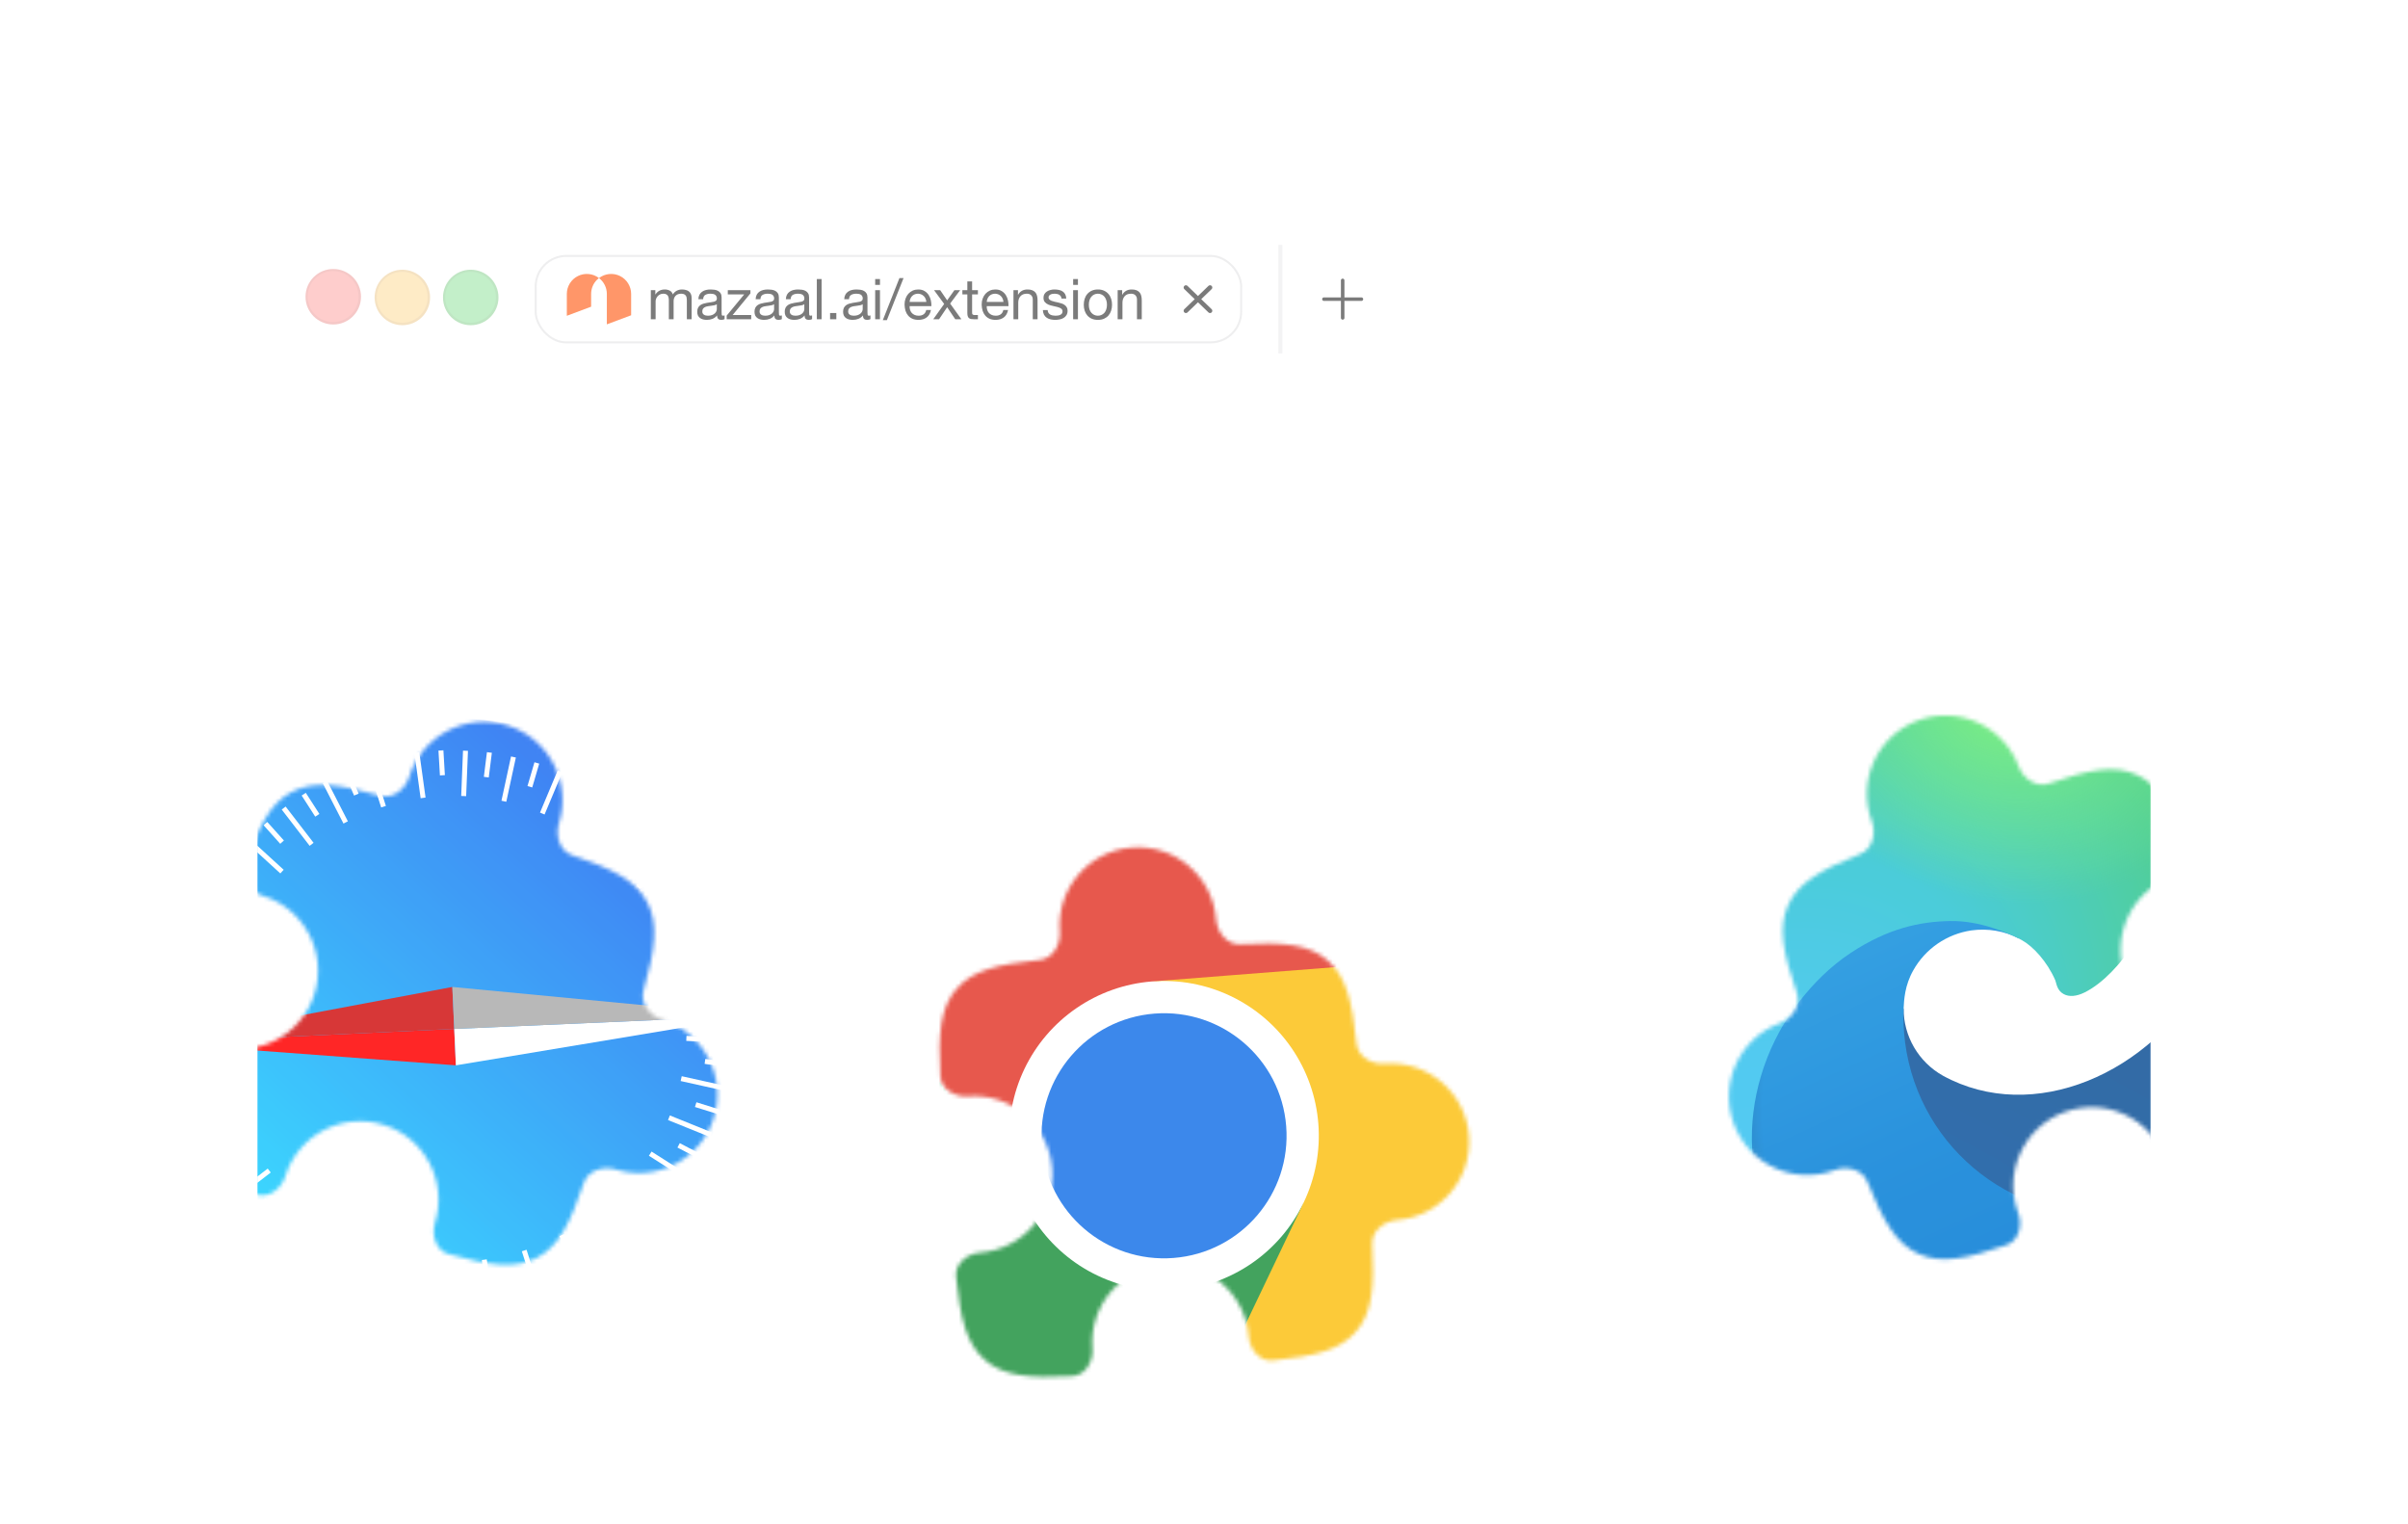 <svg width="599" height="379" viewBox="0 0 599 379" fill="none" xmlns="http://www.w3.org/2000/svg">
<g filter="url(#filter0_d_345_621)">
<rect x="84" y="41" width="430" height="273.885" rx="18.259" fill="white"/>
</g>
<g filter="url(#filter1_d_345_621)">
<rect x="73" y="46.994" width="452" height="287.898" rx="19.193" fill="white"/>
</g>
<g filter="url(#filter2_d_345_621)">
<g clip-path="url(#clip0_345_621)">
<rect x="64" y="52.904" width="471" height="300" rx="20" fill="white"/>
<g opacity="0.3">
<circle cx="82.9" cy="73.805" r="6.902" fill="#DF4744"/>
<circle cx="82.86" cy="73.761" r="6.323" fill="#FC5753"/>
<circle cx="100.087" cy="73.983" r="6.902" fill="#DE9F34"/>
<circle cx="100.046" cy="73.939" r="6.323" fill="#FDBC40"/>
<circle cx="117.099" cy="73.983" r="6.902" fill="#27AA35"/>
<circle cx="117.057" cy="73.939" r="6.323" fill="#36C84B"/>
</g>
<g opacity="0.7">
<rect x="133" y="63.404" width="176" height="22" rx="7.86" fill="white"/>
<rect x="133.25" y="63.654" width="175.5" height="21.5" rx="7.61" stroke="#AEAEB2" stroke-opacity="0.3" stroke-width="0.5"/>
<path d="M148.998 69.159C148.824 69.289 148.658 69.43 148.502 69.581C148.039 70.043 147.672 70.591 147.422 71.195C147.172 71.798 147.044 72.446 147.045 73.099V76.279L141 78.545V73.11C141 72.181 141.259 71.272 141.748 70.483C142.238 69.695 142.939 69.059 143.771 68.648C144.603 68.237 145.533 68.067 146.457 68.158C147.381 68.248 148.261 68.595 148.998 69.159Z" fill="#FF6A29"/>
<path d="M157 73.11V78.412L150.955 80.675V73.11C150.956 72.345 150.78 71.591 150.441 70.906C150.102 70.221 149.61 69.623 149.002 69.159C149.739 68.595 150.619 68.248 151.542 68.158C152.466 68.067 153.397 68.237 154.229 68.648C155.061 69.059 155.761 69.695 156.251 70.483C156.741 71.272 157 72.181 157 73.11Z" fill="#FF6A29"/>
<path d="M161.896 72.166H163.016V73.231H163.044C163.585 72.409 164.365 71.999 165.382 71.999C165.83 71.999 166.236 72.092 166.6 72.278C166.964 72.465 167.221 72.782 167.37 73.231C167.613 72.838 167.93 72.535 168.322 72.32C168.723 72.106 169.162 71.999 169.638 71.999C170.002 71.999 170.329 72.04 170.618 72.124C170.917 72.199 171.169 72.32 171.374 72.489C171.589 72.656 171.752 72.876 171.864 73.147C171.985 73.408 172.046 73.725 172.046 74.099V79.404H170.856V74.659C170.856 74.434 170.837 74.225 170.8 74.028C170.763 73.832 170.693 73.665 170.59 73.525C170.487 73.375 170.343 73.258 170.156 73.174C169.979 73.091 169.745 73.049 169.456 73.049C168.868 73.049 168.406 73.216 168.07 73.552C167.734 73.888 167.566 74.337 167.566 74.897V79.404H166.376V74.659C166.376 74.425 166.353 74.21 166.306 74.014C166.269 73.819 166.199 73.65 166.096 73.51C165.993 73.361 165.853 73.249 165.676 73.174C165.508 73.091 165.289 73.049 165.018 73.049C164.673 73.049 164.374 73.118 164.122 73.258C163.879 73.398 163.679 73.567 163.52 73.763C163.371 73.959 163.259 74.164 163.184 74.379C163.119 74.584 163.086 74.757 163.086 74.897V79.404H161.896V72.166ZM180.244 79.376C180.038 79.498 179.754 79.558 179.39 79.558C179.082 79.558 178.834 79.475 178.648 79.306C178.47 79.129 178.382 78.844 178.382 78.453C178.055 78.844 177.672 79.129 177.234 79.306C176.804 79.475 176.338 79.558 175.834 79.558C175.507 79.558 175.194 79.521 174.896 79.447C174.606 79.372 174.354 79.255 174.14 79.097C173.925 78.938 173.752 78.733 173.622 78.481C173.5 78.219 173.44 77.906 173.44 77.543C173.44 77.132 173.51 76.796 173.65 76.534C173.79 76.273 173.972 76.063 174.196 75.904C174.429 75.737 174.69 75.611 174.98 75.526C175.278 75.442 175.582 75.373 175.89 75.317C176.216 75.251 176.524 75.204 176.814 75.177C177.112 75.139 177.374 75.093 177.598 75.037C177.822 74.971 177.999 74.882 178.13 74.77C178.26 74.649 178.326 74.477 178.326 74.252C178.326 73.991 178.274 73.781 178.172 73.623C178.078 73.464 177.952 73.343 177.794 73.258C177.644 73.174 177.472 73.118 177.276 73.091C177.089 73.062 176.902 73.049 176.716 73.049C176.212 73.049 175.792 73.147 175.456 73.343C175.12 73.529 174.938 73.888 174.91 74.421H173.72C173.738 73.972 173.832 73.594 174 73.287C174.168 72.978 174.392 72.731 174.672 72.544C174.952 72.349 175.269 72.209 175.624 72.124C175.988 72.04 176.375 71.999 176.786 71.999C177.112 71.999 177.434 72.022 177.752 72.069C178.078 72.115 178.372 72.213 178.634 72.362C178.895 72.502 179.105 72.703 179.264 72.965C179.422 73.226 179.502 73.567 179.502 73.987V77.71C179.502 77.99 179.516 78.196 179.544 78.326C179.581 78.457 179.693 78.522 179.88 78.522C179.982 78.522 180.104 78.499 180.244 78.453V79.376ZM178.312 75.666C178.162 75.778 177.966 75.862 177.724 75.918C177.481 75.965 177.224 76.007 176.954 76.044C176.692 76.073 176.426 76.11 176.156 76.156C175.885 76.194 175.642 76.259 175.428 76.353C175.213 76.446 175.036 76.581 174.896 76.758C174.765 76.927 174.7 77.16 174.7 77.459C174.7 77.654 174.737 77.823 174.812 77.963C174.896 78.093 174.998 78.201 175.12 78.284C175.25 78.368 175.4 78.429 175.568 78.466C175.736 78.504 175.913 78.522 176.1 78.522C176.492 78.522 176.828 78.471 177.108 78.368C177.388 78.257 177.616 78.121 177.794 77.963C177.971 77.794 178.102 77.617 178.186 77.43C178.27 77.234 178.312 77.052 178.312 76.885V75.666ZM180.763 78.495L185.131 73.216H181.043V72.166H186.671V72.978L182.247 78.355H186.867V79.404H180.763V78.495ZM194.49 79.376C194.284 79.498 194 79.558 193.636 79.558C193.328 79.558 193.08 79.475 192.894 79.306C192.716 79.129 192.628 78.844 192.628 78.453C192.301 78.844 191.918 79.129 191.48 79.306C191.05 79.475 190.584 79.558 190.08 79.558C189.753 79.558 189.44 79.521 189.142 79.447C188.852 79.372 188.6 79.255 188.386 79.097C188.171 78.938 187.998 78.733 187.868 78.481C187.746 78.219 187.686 77.906 187.686 77.543C187.686 77.132 187.756 76.796 187.896 76.534C188.036 76.273 188.218 76.063 188.442 75.904C188.675 75.737 188.936 75.611 189.226 75.526C189.524 75.442 189.828 75.373 190.136 75.317C190.462 75.251 190.77 75.204 191.06 75.177C191.358 75.139 191.62 75.093 191.844 75.037C192.068 74.971 192.245 74.882 192.376 74.77C192.506 74.649 192.572 74.477 192.572 74.252C192.572 73.991 192.52 73.781 192.418 73.623C192.324 73.464 192.198 73.343 192.04 73.258C191.89 73.174 191.718 73.118 191.522 73.091C191.335 73.062 191.148 73.049 190.962 73.049C190.458 73.049 190.038 73.147 189.702 73.343C189.366 73.529 189.184 73.888 189.156 74.421H187.966C187.984 73.972 188.078 73.594 188.246 73.287C188.414 72.978 188.638 72.731 188.918 72.544C189.198 72.349 189.515 72.209 189.87 72.124C190.234 72.04 190.621 71.999 191.032 71.999C191.358 71.999 191.68 72.022 191.998 72.069C192.324 72.115 192.618 72.213 192.88 72.362C193.141 72.502 193.351 72.703 193.51 72.965C193.668 73.226 193.748 73.567 193.748 73.987V77.71C193.748 77.99 193.762 78.196 193.79 78.326C193.827 78.457 193.939 78.522 194.126 78.522C194.228 78.522 194.35 78.499 194.49 78.453V79.376ZM192.558 75.666C192.408 75.778 192.212 75.862 191.97 75.918C191.727 75.965 191.47 76.007 191.2 76.044C190.938 76.073 190.672 76.11 190.402 76.156C190.131 76.194 189.888 76.259 189.674 76.353C189.459 76.446 189.282 76.581 189.142 76.758C189.011 76.927 188.946 77.16 188.946 77.459C188.946 77.654 188.983 77.823 189.058 77.963C189.142 78.093 189.244 78.201 189.366 78.284C189.496 78.368 189.646 78.429 189.814 78.466C189.982 78.504 190.159 78.522 190.346 78.522C190.738 78.522 191.074 78.471 191.354 78.368C191.634 78.257 191.862 78.121 192.04 77.963C192.217 77.794 192.348 77.617 192.432 77.43C192.516 77.234 192.558 77.052 192.558 76.885V75.666ZM202.009 79.376C201.804 79.498 201.519 79.558 201.155 79.558C200.847 79.558 200.6 79.475 200.413 79.306C200.236 79.129 200.147 78.844 200.147 78.453C199.821 78.844 199.438 79.129 198.999 79.306C198.57 79.475 198.103 79.558 197.599 79.558C197.273 79.558 196.96 79.521 196.661 79.447C196.372 79.372 196.12 79.255 195.905 79.097C195.691 78.938 195.518 78.733 195.387 78.481C195.266 78.219 195.205 77.906 195.205 77.543C195.205 77.132 195.275 76.796 195.415 76.534C195.555 76.273 195.737 76.063 195.961 75.904C196.195 75.737 196.456 75.611 196.745 75.526C197.044 75.442 197.347 75.373 197.655 75.317C197.982 75.251 198.29 75.204 198.579 75.177C198.878 75.139 199.139 75.093 199.363 75.037C199.587 74.971 199.765 74.882 199.895 74.77C200.026 74.649 200.091 74.477 200.091 74.252C200.091 73.991 200.04 73.781 199.937 73.623C199.844 73.464 199.718 73.343 199.559 73.258C199.41 73.174 199.237 73.118 199.041 73.091C198.855 73.062 198.668 73.049 198.481 73.049C197.977 73.049 197.557 73.147 197.221 73.343C196.885 73.529 196.703 73.888 196.675 74.421H195.485C195.504 73.972 195.597 73.594 195.765 73.287C195.933 72.978 196.157 72.731 196.437 72.544C196.717 72.349 197.035 72.209 197.389 72.124C197.753 72.04 198.141 71.999 198.551 71.999C198.878 71.999 199.2 72.022 199.517 72.069C199.844 72.115 200.138 72.213 200.399 72.362C200.661 72.502 200.871 72.703 201.029 72.965C201.188 73.226 201.267 73.567 201.267 73.987V77.71C201.267 77.99 201.281 78.196 201.309 78.326C201.347 78.457 201.459 78.522 201.645 78.522C201.748 78.522 201.869 78.499 202.009 78.453V79.376ZM200.077 75.666C199.928 75.778 199.732 75.862 199.489 75.918C199.247 75.965 198.99 76.007 198.719 76.044C198.458 76.073 198.192 76.11 197.921 76.156C197.651 76.194 197.408 76.259 197.193 76.353C196.979 76.446 196.801 76.581 196.661 76.758C196.531 76.927 196.465 77.16 196.465 77.459C196.465 77.654 196.503 77.823 196.577 77.963C196.661 78.093 196.764 78.201 196.885 78.284C197.016 78.368 197.165 78.429 197.333 78.466C197.501 78.504 197.679 78.522 197.865 78.522C198.257 78.522 198.593 78.471 198.873 78.368C199.153 78.257 199.382 78.121 199.559 77.963C199.737 77.794 199.867 77.617 199.951 77.43C200.035 77.234 200.077 77.052 200.077 76.885V75.666ZM203.187 69.409H204.377V79.404H203.187V69.409ZM206.486 77.85H208.04V79.404H206.486V77.85ZM216.529 79.376C216.323 79.498 216.039 79.558 215.675 79.558C215.367 79.558 215.119 79.475 214.933 79.306C214.755 79.129 214.667 78.844 214.667 78.453C214.34 78.844 213.957 79.129 213.519 79.306C213.089 79.475 212.623 79.558 212.119 79.558C211.792 79.558 211.479 79.521 211.181 79.447C210.891 79.372 210.639 79.255 210.425 79.097C210.21 78.938 210.037 78.733 209.907 78.481C209.785 78.219 209.725 77.906 209.725 77.543C209.725 77.132 209.795 76.796 209.935 76.534C210.075 76.273 210.257 76.063 210.481 75.904C210.714 75.737 210.975 75.611 211.265 75.526C211.563 75.442 211.867 75.373 212.175 75.317C212.501 75.251 212.809 75.204 213.099 75.177C213.397 75.139 213.659 75.093 213.883 75.037C214.107 74.971 214.284 74.882 214.415 74.77C214.545 74.649 214.611 74.477 214.611 74.252C214.611 73.991 214.559 73.781 214.457 73.623C214.363 73.464 214.237 73.343 214.079 73.258C213.929 73.174 213.757 73.118 213.561 73.091C213.374 73.062 213.187 73.049 213.001 73.049C212.497 73.049 212.077 73.147 211.741 73.343C211.405 73.529 211.223 73.888 211.195 74.421H210.005C210.023 73.972 210.117 73.594 210.285 73.287C210.453 72.978 210.677 72.731 210.957 72.544C211.237 72.349 211.554 72.209 211.909 72.124C212.273 72.04 212.66 71.999 213.071 71.999C213.397 71.999 213.719 72.022 214.037 72.069C214.363 72.115 214.657 72.213 214.919 72.362C215.18 72.502 215.39 72.703 215.549 72.965C215.707 73.226 215.787 73.567 215.787 73.987V77.71C215.787 77.99 215.801 78.196 215.829 78.326C215.866 78.457 215.978 78.522 216.165 78.522C216.267 78.522 216.389 78.499 216.529 78.453V79.376ZM214.597 75.666C214.447 75.778 214.251 75.862 214.009 75.918C213.766 75.965 213.509 76.007 213.239 76.044C212.977 76.073 212.711 76.11 212.441 76.156C212.17 76.194 211.927 76.259 211.713 76.353C211.498 76.446 211.321 76.581 211.181 76.758C211.05 76.927 210.985 77.16 210.985 77.459C210.985 77.654 211.022 77.823 211.097 77.963C211.181 78.093 211.283 78.201 211.405 78.284C211.535 78.368 211.685 78.429 211.853 78.466C212.021 78.504 212.198 78.522 212.385 78.522C212.777 78.522 213.113 78.471 213.393 78.368C213.673 78.257 213.901 78.121 214.079 77.963C214.256 77.794 214.387 77.617 214.471 77.43C214.555 77.234 214.597 77.052 214.597 76.885V75.666ZM218.896 70.865H217.706V69.409H218.896V70.865ZM217.706 72.166H218.896V79.404H217.706V72.166ZM223.736 69.171H224.758L220.614 79.629H219.606L223.736 69.171ZM230.428 75.093C230.409 74.812 230.344 74.546 230.232 74.294C230.129 74.043 229.985 73.828 229.798 73.65C229.621 73.464 229.406 73.319 229.154 73.216C228.911 73.105 228.641 73.049 228.342 73.049C228.034 73.049 227.754 73.105 227.502 73.216C227.259 73.319 227.049 73.464 226.872 73.65C226.695 73.837 226.555 74.056 226.452 74.308C226.349 74.551 226.289 74.812 226.27 75.093H230.428ZM231.576 77.109C231.417 77.921 231.067 78.532 230.526 78.942C229.985 79.353 229.303 79.558 228.482 79.558C227.903 79.558 227.399 79.465 226.97 79.278C226.55 79.092 226.195 78.831 225.906 78.495C225.617 78.159 225.397 77.757 225.248 77.29C225.108 76.824 225.029 76.315 225.01 75.764C225.01 75.214 225.094 74.71 225.262 74.252C225.43 73.795 225.663 73.398 225.962 73.062C226.27 72.727 226.629 72.465 227.04 72.278C227.46 72.092 227.917 71.999 228.412 71.999C229.056 71.999 229.588 72.134 230.008 72.404C230.437 72.666 230.778 73.002 231.03 73.412C231.291 73.823 231.469 74.271 231.562 74.757C231.665 75.242 231.707 75.704 231.688 76.142H226.27C226.261 76.46 226.298 76.763 226.382 77.052C226.466 77.332 226.601 77.585 226.788 77.808C226.975 78.023 227.213 78.196 227.502 78.326C227.791 78.457 228.132 78.522 228.524 78.522C229.028 78.522 229.439 78.406 229.756 78.172C230.083 77.939 230.297 77.585 230.4 77.109H231.576ZM234.867 75.597L232.347 72.166H233.873L235.609 74.701L237.415 72.166H238.843L236.351 75.499L239.151 79.404H237.625L235.609 76.409L233.593 79.404H232.151L234.867 75.597ZM241.819 72.166H243.261V73.216H241.819V77.71C241.819 77.85 241.829 77.963 241.847 78.046C241.875 78.13 241.922 78.196 241.987 78.243C242.053 78.289 242.141 78.322 242.253 78.341C242.375 78.35 242.529 78.355 242.715 78.355H243.261V79.404H242.351C242.043 79.404 241.777 79.386 241.553 79.349C241.339 79.302 241.161 79.222 241.021 79.111C240.891 78.999 240.793 78.84 240.727 78.635C240.662 78.429 240.629 78.159 240.629 77.823V73.216H239.397V72.166H240.629V69.996H241.819V72.166ZM249.61 75.093C249.591 74.812 249.526 74.546 249.414 74.294C249.311 74.043 249.166 73.828 248.98 73.65C248.802 73.464 248.588 73.319 248.336 73.216C248.093 73.105 247.822 73.049 247.524 73.049C247.216 73.049 246.936 73.105 246.684 73.216C246.441 73.319 246.231 73.464 246.054 73.65C245.876 73.837 245.736 74.056 245.634 74.308C245.531 74.551 245.47 74.812 245.452 75.093H249.61ZM250.757 77.109C250.599 77.921 250.249 78.532 249.708 78.942C249.166 79.353 248.485 79.558 247.664 79.558C247.085 79.558 246.581 79.465 246.152 79.278C245.732 79.092 245.377 78.831 245.088 78.495C244.798 78.159 244.579 77.757 244.43 77.29C244.29 76.824 244.21 76.315 244.192 75.764C244.192 75.214 244.276 74.71 244.444 74.252C244.612 73.795 244.845 73.398 245.144 73.062C245.452 72.727 245.811 72.465 246.222 72.278C246.642 72.092 247.099 71.999 247.594 71.999C248.238 71.999 248.77 72.134 249.19 72.404C249.619 72.666 249.96 73.002 250.212 73.412C250.473 73.823 250.65 74.271 250.744 74.757C250.846 75.242 250.888 75.704 250.87 76.142H245.452C245.442 76.46 245.48 76.763 245.564 77.052C245.648 77.332 245.783 77.585 245.97 77.808C246.156 78.023 246.394 78.196 246.684 78.326C246.973 78.457 247.314 78.522 247.706 78.522C248.21 78.522 248.62 78.406 248.938 78.172C249.264 77.939 249.479 77.585 249.582 77.109H250.757ZM252.103 72.166H253.223V73.314H253.251C253.746 72.437 254.53 71.999 255.603 71.999C256.079 71.999 256.476 72.064 256.793 72.195C257.11 72.325 257.367 72.507 257.563 72.74C257.759 72.974 257.894 73.254 257.969 73.581C258.053 73.898 258.095 74.252 258.095 74.644V79.404H256.905V74.504C256.905 74.056 256.774 73.702 256.513 73.441C256.252 73.179 255.892 73.049 255.435 73.049C255.071 73.049 254.754 73.105 254.483 73.216C254.222 73.329 254.002 73.487 253.825 73.692C253.648 73.898 253.512 74.141 253.419 74.421C253.335 74.691 253.293 74.99 253.293 75.317V79.404H252.103V72.166ZM260.61 77.123C260.62 77.384 260.68 77.608 260.792 77.794C260.904 77.972 261.049 78.117 261.226 78.228C261.413 78.331 261.618 78.406 261.842 78.453C262.076 78.499 262.314 78.522 262.556 78.522C262.743 78.522 262.939 78.508 263.144 78.481C263.35 78.453 263.536 78.401 263.704 78.326C263.882 78.252 264.026 78.144 264.138 78.004C264.25 77.855 264.306 77.668 264.306 77.445C264.306 77.136 264.19 76.903 263.956 76.745C263.723 76.586 263.429 76.46 263.074 76.367C262.729 76.264 262.351 76.175 261.94 76.1C261.53 76.016 261.147 75.904 260.792 75.764C260.447 75.615 260.158 75.41 259.924 75.148C259.691 74.887 259.574 74.523 259.574 74.056C259.574 73.692 259.654 73.38 259.812 73.118C259.98 72.857 260.19 72.647 260.442 72.489C260.704 72.32 260.993 72.199 261.31 72.124C261.637 72.04 261.959 71.999 262.276 71.999C262.687 71.999 263.065 72.036 263.41 72.111C263.756 72.176 264.059 72.297 264.32 72.475C264.591 72.642 264.806 72.876 264.964 73.174C265.123 73.464 265.216 73.828 265.244 74.266H264.054C264.036 74.033 263.975 73.842 263.872 73.692C263.77 73.534 263.639 73.408 263.48 73.314C263.322 73.221 263.144 73.156 262.948 73.118C262.762 73.072 262.57 73.049 262.374 73.049C262.197 73.049 262.015 73.062 261.828 73.091C261.651 73.118 261.488 73.17 261.338 73.245C261.189 73.31 261.068 73.403 260.974 73.525C260.881 73.636 260.834 73.786 260.834 73.972C260.834 74.178 260.904 74.35 261.044 74.49C261.194 74.621 261.38 74.733 261.604 74.826C261.828 74.91 262.08 74.985 262.36 75.05C262.64 75.106 262.92 75.167 263.2 75.233C263.499 75.298 263.788 75.377 264.068 75.471C264.358 75.564 264.61 75.69 264.824 75.849C265.048 75.998 265.226 76.189 265.356 76.422C265.496 76.656 265.566 76.945 265.566 77.29C265.566 77.729 265.473 78.093 265.286 78.382C265.109 78.672 264.871 78.905 264.572 79.082C264.283 79.26 263.952 79.381 263.578 79.447C263.214 79.521 262.85 79.558 262.486 79.558C262.085 79.558 261.702 79.516 261.338 79.433C260.974 79.349 260.652 79.213 260.372 79.026C260.092 78.831 259.868 78.579 259.7 78.27C259.532 77.953 259.439 77.57 259.42 77.123H260.61ZM268.142 70.865H266.952V69.409H268.142V70.865ZM266.952 72.166H268.142V79.404H266.952V72.166ZM270.854 75.793C270.854 76.231 270.91 76.623 271.022 76.969C271.143 77.305 271.307 77.589 271.512 77.823C271.717 78.046 271.955 78.219 272.226 78.341C272.506 78.462 272.8 78.522 273.108 78.522C273.416 78.522 273.705 78.462 273.976 78.341C274.256 78.219 274.499 78.046 274.704 77.823C274.909 77.589 275.068 77.305 275.18 76.969C275.301 76.623 275.362 76.231 275.362 75.793C275.362 75.354 275.301 74.966 275.18 74.63C275.068 74.285 274.909 73.996 274.704 73.763C274.499 73.529 274.256 73.352 273.976 73.231C273.705 73.109 273.416 73.049 273.108 73.049C272.8 73.049 272.506 73.109 272.226 73.231C271.955 73.352 271.717 73.529 271.512 73.763C271.307 73.996 271.143 74.285 271.022 74.63C270.91 74.966 270.854 75.354 270.854 75.793ZM269.594 75.793C269.594 75.26 269.669 74.766 269.818 74.308C269.967 73.842 270.191 73.441 270.49 73.105C270.789 72.759 271.157 72.489 271.596 72.293C272.035 72.097 272.539 71.999 273.108 71.999C273.687 71.999 274.191 72.097 274.62 72.293C275.059 72.489 275.427 72.759 275.726 73.105C276.025 73.441 276.249 73.842 276.398 74.308C276.547 74.766 276.622 75.26 276.622 75.793C276.622 76.325 276.547 76.819 276.398 77.276C276.249 77.734 276.025 78.135 275.726 78.481C275.427 78.817 275.059 79.082 274.62 79.278C274.191 79.465 273.687 79.558 273.108 79.558C272.539 79.558 272.035 79.465 271.596 79.278C271.157 79.082 270.789 78.817 270.49 78.481C270.191 78.135 269.967 77.734 269.818 77.276C269.669 76.819 269.594 76.325 269.594 75.793ZM278.025 72.166H279.145V73.314H279.173C279.668 72.437 280.452 71.999 281.525 71.999C282.001 71.999 282.398 72.064 282.715 72.195C283.032 72.325 283.289 72.507 283.485 72.74C283.681 72.974 283.816 73.254 283.891 73.581C283.975 73.898 284.017 74.252 284.017 74.644V79.404H282.827V74.504C282.827 74.056 282.696 73.702 282.435 73.441C282.174 73.179 281.814 73.049 281.357 73.049C280.993 73.049 280.676 73.105 280.405 73.216C280.144 73.329 279.924 73.487 279.747 73.692C279.57 73.898 279.434 74.141 279.341 74.421C279.257 74.691 279.215 74.99 279.215 75.317V79.404H278.025V72.166Z" fill="#434343"/>
<path d="M301 71.511L295 77.298M301 77.298L295 71.512" stroke="#434343" stroke-width="1.125" stroke-linecap="round" stroke-linejoin="round"/>
<line x1="318.5" y1="60.904" x2="318.5" y2="87.904" stroke="#AEAEB2" stroke-opacity="0.2"/>
<path d="M333.995 69.737V79.07M338.661 74.403H329.328" stroke="#434343" stroke-width="0.875" stroke-linecap="round" stroke-linejoin="round"/>
</g>
<g opacity="0.85" filter="url(#filter3_d_345_621)">
<mask id="mask0_345_621" style="mask-type:alpha" maskUnits="userSpaceOnUse" x="233" y="206" width="133" height="133">
<path d="M308.536 230.854C305.299 231.028 302.769 227.95 302.516 224.719C301.677 213.981 292.292 205.957 281.555 206.797C270.818 207.636 262.794 217.021 263.633 227.759C263.886 230.991 261.866 234.424 258.641 234.755C248.004 235.85 241.83 237.398 237.877 242.022C233.923 246.647 233.354 252.989 233.927 263.672C234.099 266.893 237.536 268.92 240.751 268.669C251.489 267.829 260.874 275.853 261.713 286.59C262.553 297.328 254.529 306.713 243.792 307.552C240.576 307.804 237.496 310.34 237.826 313.549C238.921 324.191 240.469 330.368 245.094 334.322C249.719 338.276 256.061 338.845 266.744 338.272C269.965 338.099 271.992 334.663 271.741 331.447C270.901 320.71 278.925 311.325 289.662 310.486C300.4 309.646 309.784 317.67 310.624 328.407C310.875 331.623 313.412 334.702 316.621 334.372C327.263 333.278 333.44 331.73 337.394 327.105C341.347 322.481 341.916 316.142 341.345 305.464C341.171 302.226 344.248 299.698 347.48 299.445C358.218 298.605 366.241 289.221 365.402 278.483C364.562 267.746 355.178 259.722 344.44 260.562C341.208 260.814 337.775 258.794 337.443 255.569C336.349 244.932 334.801 238.758 330.177 234.805C325.553 230.852 319.214 230.282 308.536 230.854Z" fill="white"/>
</mask>
<g mask="url(#mask0_345_621)">
<path d="M292.898 321.194C316.488 319.35 334.116 298.731 332.272 275.14C330.427 251.55 309.809 233.921 286.218 235.765C262.628 237.61 244.998 258.229 246.843 281.82C248.687 305.41 269.307 323.039 292.898 321.194Z" fill="white"/>
<path d="M232.673 261.811C229.055 256.541 224.857 251.041 220.078 245.311C214.252 257.508 211.739 271.023 212.792 284.498C213.845 297.973 218.428 310.933 226.079 322.076C233.73 333.218 244.179 342.15 256.377 347.974C268.574 353.797 282.09 356.306 295.565 355.25C301.856 344.788 306.094 337.268 308.281 332.69C312.48 323.897 317.82 311.361 324.301 295.082L324.3 295.073C321.39 301.174 316.924 306.401 311.353 310.228C305.782 314.055 299.301 316.348 292.562 316.876C285.823 317.404 279.065 316.148 272.965 313.235C266.866 310.322 261.641 305.855 257.816 300.282C245.823 281.58 237.442 268.756 232.673 261.811Z" fill="#229342"/>
<path d="M295.563 355.247C305.645 354.46 315.472 351.695 324.485 347.11C333.498 342.524 341.518 336.208 348.089 328.522C354.66 320.836 359.653 311.931 362.781 302.315C365.91 292.699 367.113 282.561 366.323 272.48C365.266 259.005 360.681 246.046 353.028 234.904C338.374 234.608 327.585 234.73 320.663 235.272C312.813 235.885 301.444 237.495 286.555 240.102L286.547 240.108C293.285 239.578 300.045 240.832 306.145 243.743C312.246 246.654 317.472 251.12 321.299 256.692C325.125 262.264 327.417 268.745 327.944 275.484C328.471 282.223 327.214 288.982 324.299 295.081L295.563 355.247Z" fill="#FBC116"/>
<path d="M291.935 308.877C308.718 307.564 321.259 292.896 319.947 276.112C318.634 259.329 303.966 246.788 287.182 248.1C270.4 249.412 257.858 264.082 259.17 280.864C260.482 297.647 275.152 310.189 291.935 308.877Z" fill="#1A73E8"/>
<path d="M286.557 240.104L353.03 234.907C345.382 223.762 334.934 214.828 322.738 209.002C310.541 203.176 297.026 200.665 283.55 201.719C270.075 202.774 257.115 207.357 245.973 215.01C234.831 222.662 225.9 233.113 220.078 245.311L257.816 300.28L257.826 300.284C253.998 294.713 251.704 288.233 251.175 281.494C250.646 274.756 251.901 267.997 254.813 261.897C257.725 255.797 262.192 250.571 267.765 246.746C273.337 242.92 279.818 240.63 286.557 240.104Z" fill="#E33B2E"/>
</g>
</g>
<g opacity="0.85" filter="url(#filter4_d_345_621)">
<mask id="mask1_345_621" style="mask-type:alpha" maskUnits="userSpaceOnUse" x="43" y="175" width="136" height="136">
<path d="M142.355 208.74C139.283 207.704 138.071 203.909 139.032 200.813C142.223 190.527 136.472 179.601 126.186 176.409C115.9 173.217 104.974 178.969 101.782 189.255C100.821 192.351 97.675 194.793 94.556 193.909C84.268 190.991 77.96 190.146 72.576 192.979C67.192 195.814 64.318 201.495 60.898 211.633C59.867 214.689 62.31 217.844 65.39 218.799C75.677 221.991 81.428 232.917 78.236 243.204C75.044 253.49 64.118 259.241 53.832 256.049C50.751 255.094 46.952 256.311 46.072 259.414C43.152 269.707 42.306 276.018 45.14 281.402C47.974 286.787 53.656 289.661 63.793 293.081C66.85 294.112 70.004 291.669 70.96 288.588C74.152 278.302 85.078 272.551 95.364 275.742C105.65 278.934 111.402 289.86 108.21 300.146C107.254 303.227 108.471 307.026 111.575 307.907C121.867 310.826 128.179 311.673 133.563 308.839C138.946 306.005 141.82 300.326 145.238 290.194C146.275 287.122 150.069 285.911 153.165 286.871C163.452 290.063 174.377 284.312 177.569 274.025C180.761 263.739 175.01 252.813 164.723 249.621C161.627 248.661 159.185 245.514 160.07 242.395C162.987 232.108 163.833 225.799 161 220.416C158.166 215.033 152.487 212.159 142.355 208.74Z" fill="white"/>
</mask>
<g mask="url(#mask1_345_621)">
<path d="M164.914 194.89C133.515 166.21 84.811 168.414 56.131 199.812C27.451 231.211 29.654 279.915 61.053 308.596C92.452 337.276 141.156 335.072 169.837 303.673C198.517 272.274 196.313 223.57 164.914 194.89Z" fill="url(#paint0_linear_345_621)"/>
<path d="M66.577 303.462L74.221 295.093L73.311 294.263L65.667 302.631L66.577 303.462ZM70.342 306.468L71.314 307.223L75.105 302.342L74.133 301.587L70.342 306.468ZM62.334 299.153L66.852 294.937L66.012 294.036L61.494 298.252L62.334 299.153ZM75.264 310.039L76.304 310.702L82.41 301.094L81.37 300.432L75.264 310.039ZM58.332 294.573L67.349 287.625L66.596 286.647L57.578 293.598L58.332 294.573ZM80.517 313.075L81.612 313.64L84.419 308.193L83.324 307.629L80.517 313.075ZM54.834 289.616L60.004 286.329L59.344 285.289L54.174 288.576L54.834 289.616ZM85.845 315.668L86.982 316.145L91.389 305.654L90.253 305.179L85.845 315.668ZM51.771 284.544L61.82 279.206L61.242 278.119L51.193 283.455L51.771 284.544ZM49.108 279.021L54.932 276.664L54.468 275.523L48.644 277.879L49.108 279.021ZM91.589 317.813L92.761 318.189L94.673 312.259L93.503 311.882L91.589 317.813ZM97.397 319.346L98.599 319.614L101.062 308.514L99.859 308.247L97.397 319.346ZM47.064 273.372L57.896 269.917L57.52 268.743L46.688 272.198L47.064 273.372ZM103.369 320.53L104.59 320.683L105.36 314.543L104.137 314.39L103.369 320.53ZM45.346 267.531L51.391 266.211L51.129 265.007L45.083 266.328L45.346 267.531ZM109.313 321.007L110.544 321.057L110.994 309.787L109.764 309.738L109.313 321.007ZM44.334 261.654L55.516 260.188L55.356 258.967L44.173 260.432L44.334 261.654ZM115.421 321.142L116.651 321.068L116.284 314.894L115.055 314.967L115.421 321.142ZM121.42 320.657L122.639 320.49L121.083 309.223L119.861 309.392L121.42 320.657ZM43.589 249.565L54.95 250.099L55.007 248.867L43.646 248.336L43.589 249.565ZM127.399 319.656L128.6 319.38L127.188 313.252L125.986 313.528L127.399 319.656ZM44.046 243.52L50.275 244.373L50.443 243.152L44.213 242.3L44.046 243.52ZM133.265 318.045L134.439 317.67L130.984 306.839L129.81 307.214L133.265 318.045ZM45.119 237.531L56.218 239.993L56.485 238.791L45.386 236.328L45.119 237.531ZM138.857 316.011L139.994 315.538L137.645 309.888L136.508 310.363L138.857 316.011ZM46.639 231.778L52.477 233.607L52.846 232.433L47.007 230.604L46.639 231.778ZM144.344 313.543L145.441 312.981L140.279 302.923L139.181 303.485L144.344 313.543ZM48.604 226.092L59.087 230.326L59.547 229.182L49.064 224.949L48.604 226.092ZM149.645 310.565L150.681 309.899L147.305 304.644L146.268 305.31L149.645 310.565ZM51.09 220.544L56.628 223.432L57.2 222.341L51.663 219.452L51.09 220.544ZM154.663 307.155L155.639 306.403L148.692 297.386L147.715 298.139L154.663 307.155ZM54.034 215.239L63.641 221.344L64.301 220.302L54.693 214.197L54.034 215.239ZM159.227 303.323L160.144 302.498L156.011 297.889L155.094 298.714L159.227 303.323ZM57.436 210.345L62.4 214.045L63.138 213.057L58.174 209.358L57.436 210.345ZM163.606 298.983L164.437 298.074L156.069 290.43L155.238 291.34L163.606 298.983ZM69.732 213.237L70.563 212.327L62.194 204.683L61.363 205.593L69.732 213.237ZM162.58 290.699L167.544 294.399L168.28 293.413L163.317 289.714L162.58 290.699ZM69.707 205.868L70.622 205.045L66.489 200.436L65.574 201.258L69.707 205.868ZM161.418 283.455L171.025 289.561L171.683 288.52L162.076 282.415L161.418 283.455ZM77.026 206.371L78.002 205.62L71.054 196.604L70.078 197.356L77.026 206.371ZM168.52 281.416L174.055 284.307L174.627 283.215L169.09 280.325L168.52 281.416ZM78.416 199.114L79.451 198.448L76.073 193.195L75.036 193.861L78.416 199.114ZM166.171 274.576L176.652 278.811L177.112 277.668L166.632 273.432L166.171 274.576ZM85.44 200.835L86.537 200.273L81.373 190.217L80.275 190.779L85.44 200.835ZM172.871 271.326L178.709 273.155L179.078 271.98L173.24 270.151L172.871 271.326ZM88.072 193.869L89.208 193.396L86.86 187.746L85.722 188.221L88.072 193.869ZM169.316 264.875L180.415 267.338L180.682 266.135L169.583 263.672L169.316 264.875ZM94.817 196.827L95.991 196.452L92.536 185.621L91.362 185.997L94.817 196.827ZM175.276 260.605L181.507 261.457L181.674 260.236L175.444 259.384L175.276 260.605ZM98.531 190.505L99.732 190.23L98.32 184.101L97.12 184.376L98.531 190.505ZM170.712 254.89L182.072 255.423L182.131 254.191L170.769 253.658L170.712 254.89ZM104.635 194.535L105.857 194.366L104.3 183.099L103.079 183.269L104.635 194.535ZM170.364 244.789L181.547 243.324L181.387 242.102L170.205 243.568L170.364 244.789ZM114.726 193.969L115.957 194.017L116.407 182.748L115.175 182.7L114.726 193.969ZM109.434 188.862L110.664 188.789L110.298 182.614L109.069 182.688L109.434 188.862ZM168.277 234.924L179.025 231.56L178.659 230.385L167.911 233.749L168.277 234.924ZM124.739 195.156L125.943 195.415L128.323 184.407L127.119 184.148L124.739 195.156ZM174.59 238.749L180.636 237.429L180.373 236.227L174.327 237.547L174.59 238.749ZM120.36 189.214L121.581 189.369L122.351 183.229L121.128 183.076L120.36 189.214ZM164.477 225.64L174.525 220.302L173.947 219.214L163.899 224.551L164.477 225.64ZM134.33 198.103L135.465 198.58L139.874 188.09L138.736 187.613L134.33 198.103ZM159.123 217.109L168.14 210.161L167.387 209.184L158.37 216.133L159.123 217.109ZM143.308 202.663L144.35 203.324L150.456 193.717L149.413 193.057L143.308 202.663ZM171.328 228.146L177.069 225.882L176.617 224.735L170.875 226.999L171.328 228.146ZM131.214 191.506L132.397 191.853L134.133 185.93L132.951 185.584L131.214 191.506ZM152.407 209.496L160.051 201.127L159.141 200.296L151.497 208.665L152.407 209.496ZM166.378 218.466L171.632 215.089L170.965 214.053L165.712 217.43L166.378 218.466ZM141.302 195.562L142.395 196.132L145.282 190.594L144.19 190.023L141.302 195.562ZM159.788 209.632L164.306 205.416L163.467 204.516L158.948 208.732L159.788 209.632ZM150.695 201.326L151.668 202.081L155.458 197.201L154.486 196.446L150.695 201.326Z" fill="white"/>
<path d="M38.414 255.379L113.401 260.968L112.992 251.917L38.414 255.379Z" fill="#FF0000"/>
<path d="M112.992 251.917L112.519 241.474L38.414 255.379L112.992 251.917Z" fill="#D01414"/>
<path d="M113.401 260.968L187.577 248.629L112.992 251.917L113.401 260.968Z" fill="white"/>
<path d="M187.577 248.629L112.519 241.474L112.992 251.917L187.577 248.629Z" fill="#ACACAC"/>
</g>
</g>
<g opacity="0.85" filter="url(#filter5_d_345_621)">
<mask id="mask2_345_621" style="mask-type:alpha" maskUnits="userSpaceOnUse" x="430" y="173" width="136" height="137">
<path d="M446.983 243.004C448.043 246.068 445.783 249.348 442.746 250.483C432.658 254.253 427.536 265.488 431.306 275.576C435.076 285.665 446.311 290.787 456.399 287.017C459.436 285.882 463.293 286.876 464.502 289.884C468.49 299.806 471.682 305.313 477.217 307.837C482.754 310.361 489.006 309.157 499.117 305.659C502.165 304.604 503.165 300.741 502.036 297.72C498.265 287.631 503.387 276.396 513.476 272.626C523.565 268.856 534.8 273.978 538.57 284.067C539.699 287.088 542.987 289.348 545.98 288.145C555.907 284.156 561.416 280.964 563.941 275.427C566.465 269.891 565.261 263.638 561.762 253.527C560.707 250.479 556.846 249.479 553.824 250.608C543.735 254.379 532.5 249.257 528.73 239.168C524.96 229.079 530.082 217.845 540.171 214.075C543.193 212.945 545.452 209.658 544.249 206.664C540.26 196.737 537.068 191.227 531.531 188.703C525.996 186.18 519.745 187.382 509.64 190.879C506.576 191.939 503.296 189.679 502.161 186.642C498.391 176.554 487.157 171.432 477.068 175.202C466.979 178.972 461.857 190.207 465.627 200.296C466.762 203.333 465.768 207.189 462.76 208.398C452.838 212.386 447.331 215.578 444.807 221.113C442.284 226.648 443.486 232.898 446.983 243.004Z" fill="white"/>
</mask>
<g mask="url(#mask2_345_621)">
<path d="M556.527 209.928C556.493 212.272 556.323 214.611 555.964 216.915C554.894 224.32 552.526 231.43 548.925 238.003C535.076 263.28 505.649 275.784 483.317 263.548C477.256 260.158 473.491 253.718 473.534 246.793C461.964 270.192 482.571 289.126 496.515 296.766C535.996 318.398 559.943 284.2 564.247 276.345C566.56 272.123 568.815 265.09 569.695 260.569L569.862 259.758C572.868 242.227 569.782 224.278 561.154 208.711C560.49 207.514 559.032 207.132 557.864 207.742C557.056 208.203 556.534 209.029 556.527 209.928Z" fill="url(#paint1_linear_345_621)"/>
<path d="M556.527 209.928C556.493 212.272 556.323 214.611 555.964 216.915C554.894 224.32 552.526 231.43 548.925 238.003C535.076 263.28 505.649 275.784 483.317 263.548C477.256 260.158 473.491 253.718 473.534 246.793C461.964 270.192 482.571 289.126 496.515 296.766C535.996 318.398 559.943 284.2 564.247 276.345C566.56 272.123 568.815 265.09 569.695 260.569L569.862 259.758C572.868 242.227 569.782 224.278 561.154 208.711C560.49 207.514 559.032 207.132 557.864 207.742C557.056 208.203 556.534 209.029 556.527 209.928Z" fill="url(#paint2_radial_345_621)"/>
<path d="M547.033 291.788C541.489 294.934 535.334 296.912 529.007 297.684C502.073 301.201 477.406 282.197 473.896 255.26C473.566 252.439 473.373 249.623 473.534 246.793C473.64 244.697 473.803 241.104 475.935 237.339C478.946 231.971 484.292 228.299 490.406 227.41C494.462 226.853 498.608 227.527 502.27 229.464C502.163 229.405 466.917 193.071 436.319 248.915C423.466 272.376 435.174 303.874 454.674 314.558C464.927 320.314 476.414 323.69 488.135 324.484C527.631 326.946 562.693 299.465 569.777 260.545C567.125 273.753 558.842 285.195 547.033 291.788Z" fill="url(#paint3_linear_345_621)"/>
<path d="M547.033 291.788C541.489 294.934 535.334 296.912 529.007 297.684C502.073 301.201 477.406 282.197 473.896 255.26C473.566 252.439 473.373 249.623 473.534 246.793C473.64 244.697 473.803 241.104 475.935 237.339C478.946 231.971 484.292 228.299 490.406 227.41C494.462 226.853 498.608 227.527 502.27 229.464C502.163 229.405 466.917 193.071 436.319 248.915C423.466 272.376 435.174 303.874 454.674 314.558C464.927 320.314 476.414 323.69 488.135 324.484C527.631 326.946 562.693 299.465 569.777 260.545C567.125 273.753 558.842 285.195 547.033 291.788Z" fill="url(#paint4_radial_345_621)"/>
<path d="M511.259 239.809C511.559 240.529 511.628 242.304 513.338 243.241C514.727 244.002 516.56 243.825 518.561 242.836C528.12 238.068 535.36 223.205 535.389 223.152C538.522 217.434 540.018 211.027 539.827 204.53C539.454 191.264 532.112 179.181 520.466 172.8C508.586 166.082 498.196 166.156 493.703 165.988C465.325 165.169 439.146 182.649 424.594 209.209C404.098 246.617 417.433 293.528 454.538 314.553C435.184 303.601 430.052 275.568 442.701 252.481C443.726 250.611 449.742 240.011 460.395 232.993C469.762 226.8 477.783 225.219 485.013 225.081C492.545 224.9 500.026 228.234 502.911 229.815C505.743 231.366 509.226 235.151 511.259 239.809Z" fill="url(#paint5_radial_345_621)"/>
<path d="M511.259 239.809C511.559 240.529 511.628 242.304 513.338 243.241C514.727 244.002 516.56 243.825 518.561 242.836C528.12 238.068 535.36 223.205 535.389 223.152C538.522 217.434 540.018 211.027 539.827 204.53C539.454 191.264 532.112 179.181 520.466 172.8C508.586 166.082 498.196 166.156 493.703 165.988C465.325 165.169 439.146 182.649 424.594 209.209C404.098 246.617 417.433 293.528 454.538 314.553C435.184 303.601 430.052 275.568 442.701 252.481C443.726 250.611 449.742 240.011 460.395 232.993C469.762 226.8 477.783 225.219 485.013 225.081C492.545 224.9 500.026 228.234 502.911 229.815C505.743 231.366 509.226 235.151 511.259 239.809Z" fill="url(#paint6_radial_345_621)"/>
</g>
</g>
</g>
</g>
<defs>
<filter id="filter0_d_345_621" x="25.571" y="-17.429" width="546.858" height="390.743" filterUnits="userSpaceOnUse" color-interpolation-filters="sRGB">
<feFlood flood-opacity="0" result="BackgroundImageFix"/>
<feColorMatrix in="SourceAlpha" type="matrix" values="0 0 0 0 0 0 0 0 0 0 0 0 0 0 0 0 0 0 127 0" result="hardAlpha"/>
<feOffset/>
<feGaussianBlur stdDeviation="29.214"/>
<feComposite in2="hardAlpha" operator="out"/>
<feColorMatrix type="matrix" values="0 0 0 0 1 0 0 0 0 0.416 0 0 0 0 0.161 0 0 0 0.08 0"/>
<feBlend mode="normal" in2="BackgroundImageFix" result="effect1_dropShadow_345_621"/>
<feBlend mode="normal" in="SourceGraphic" in2="effect1_dropShadow_345_621" result="shape"/>
</filter>
<filter id="filter1_d_345_621" x="11.582" y="-14.425" width="574.837" height="410.734" filterUnits="userSpaceOnUse" color-interpolation-filters="sRGB">
<feFlood flood-opacity="0" result="BackgroundImageFix"/>
<feColorMatrix in="SourceAlpha" type="matrix" values="0 0 0 0 0 0 0 0 0 0 0 0 0 0 0 0 0 0 127 0" result="hardAlpha"/>
<feOffset/>
<feGaussianBlur stdDeviation="30.709"/>
<feComposite in2="hardAlpha" operator="out"/>
<feColorMatrix type="matrix" values="0 0 0 0 1 0 0 0 0 0.416 0 0 0 0 0.161 0 0 0 0.08 0"/>
<feBlend mode="normal" in2="BackgroundImageFix" result="effect1_dropShadow_345_621"/>
<feBlend mode="normal" in="SourceGraphic" in2="effect1_dropShadow_345_621" result="shape"/>
</filter>
<filter id="filter2_d_345_621" x="0" y="-11.095" width="599" height="428" filterUnits="userSpaceOnUse" color-interpolation-filters="sRGB">
<feFlood flood-opacity="0" result="BackgroundImageFix"/>
<feColorMatrix in="SourceAlpha" type="matrix" values="0 0 0 0 0 0 0 0 0 0 0 0 0 0 0 0 0 0 127 0" result="hardAlpha"/>
<feOffset/>
<feGaussianBlur stdDeviation="32"/>
<feComposite in2="hardAlpha" operator="out"/>
<feColorMatrix type="matrix" values="0 0 0 0 1 0 0 0 0 0.416 0 0 0 0 0.161 0 0 0 0.08 0"/>
<feBlend mode="normal" in2="BackgroundImageFix" result="effect1_dropShadow_345_621"/>
<feBlend mode="normal" in="SourceGraphic" in2="effect1_dropShadow_345_621" result="shape"/>
</filter>
<filter id="filter3_d_345_621" x="229.738" y="206.737" width="139.725" height="139.725" filterUnits="userSpaceOnUse" color-interpolation-filters="sRGB">
<feFlood flood-opacity="0" result="BackgroundImageFix"/>
<feColorMatrix in="SourceAlpha" type="matrix" values="0 0 0 0 0 0 0 0 0 0 0 0 0 0 0 0 0 0 127 0" result="hardAlpha"/>
<feOffset dy="4"/>
<feGaussianBlur stdDeviation="2"/>
<feComposite in2="hardAlpha" operator="out"/>
<feColorMatrix type="matrix" values="0 0 0 0 0 0 0 0 0 0 0 0 0 0 0 0 0 0 0.25 0"/>
<feBlend mode="normal" in2="BackgroundImageFix" result="effect1_dropShadow_345_621"/>
<feBlend mode="normal" in="SourceGraphic" in2="effect1_dropShadow_345_621" result="shape"/>
</filter>
<filter id="filter4_d_345_621" x="39.397" y="175.528" width="143.055" height="143.053" filterUnits="userSpaceOnUse" color-interpolation-filters="sRGB">
<feFlood flood-opacity="0" result="BackgroundImageFix"/>
<feColorMatrix in="SourceAlpha" type="matrix" values="0 0 0 0 0 0 0 0 0 0 0 0 0 0 0 0 0 0 127 0" result="hardAlpha"/>
<feOffset dy="4"/>
<feGaussianBlur stdDeviation="2"/>
<feComposite in2="hardAlpha" operator="out"/>
<feColorMatrix type="matrix" values="0 0 0 0 0 0 0 0 0 0 0 0 0 0 0 0 0 0 0.25 0"/>
<feBlend mode="normal" in2="BackgroundImageFix" result="effect1_dropShadow_345_621"/>
<feBlend mode="normal" in="SourceGraphic" in2="effect1_dropShadow_345_621" result="shape"/>
</filter>
<filter id="filter5_d_345_621" x="426.066" y="173.963" width="143.219" height="143.218" filterUnits="userSpaceOnUse" color-interpolation-filters="sRGB">
<feFlood flood-opacity="0" result="BackgroundImageFix"/>
<feColorMatrix in="SourceAlpha" type="matrix" values="0 0 0 0 0 0 0 0 0 0 0 0 0 0 0 0 0 0 127 0" result="hardAlpha"/>
<feOffset dy="4"/>
<feGaussianBlur stdDeviation="2"/>
<feComposite in2="hardAlpha" operator="out"/>
<feColorMatrix type="matrix" values="0 0 0 0 0 0 0 0 0 0 0 0 0 0 0 0 0 0 0.25 0"/>
<feBlend mode="normal" in2="BackgroundImageFix" result="effect1_dropShadow_345_621"/>
<feBlend mode="normal" in="SourceGraphic" in2="effect1_dropShadow_345_621" result="shape"/>
</filter>
<linearGradient id="paint0_linear_345_621" x1="61.045" y1="308.568" x2="164.899" y2="194.87" gradientUnits="userSpaceOnUse">
<stop stop-color="#19D7FF"/>
<stop offset="1" stop-color="#1E64F0"/>
</linearGradient>
<linearGradient id="paint1_linear_345_621" x1="455.496" y1="315.074" x2="530.437" y2="178.295" gradientUnits="userSpaceOnUse">
<stop stop-color="#0C59A4"/>
<stop offset="1" stop-color="#114A8B"/>
</linearGradient>
<radialGradient id="paint2_radial_345_621" cx="0" cy="0" r="1" gradientUnits="userSpaceOnUse" gradientTransform="translate(498.154 240.203) rotate(-61.282) scale(83.431 91.828)">
<stop offset="0.72" stop-opacity="0"/>
<stop offset="0.95" stop-opacity="0.53"/>
<stop offset="1"/>
</radialGradient>
<linearGradient id="paint3_linear_345_621" x1="488.957" y1="172.24" x2="545.037" y2="294.588" gradientUnits="userSpaceOnUse">
<stop stop-color="#1B9DE2"/>
<stop offset="0.16" stop-color="#1595DF"/>
<stop offset="0.67" stop-color="#0680D7"/>
<stop offset="1" stop-color="#0078D4"/>
</linearGradient>
<radialGradient id="paint4_radial_345_621" cx="0" cy="0" r="1" gradientTransform="matrix(-83.751 -68.569 62.288 -86.839 517.736 274.741)" gradientUnits="userSpaceOnUse">
<stop offset="0.76" stop-opacity="0"/>
<stop offset="0.95" stop-opacity="0.5"/>
<stop offset="1"/>
</radialGradient>
<radialGradient id="paint5_radial_345_621" cx="0" cy="0" r="1" gradientTransform="matrix(159.976 93.277 -139.229 223.294 432.701 284.626)" gradientUnits="userSpaceOnUse">
<stop stop-color="#35C1F1"/>
<stop offset="0.11" stop-color="#34C1ED"/>
<stop offset="0.23" stop-color="#2FC2DF"/>
<stop offset="0.31" stop-color="#2BC3D2"/>
<stop offset="0.67" stop-color="#36C752"/>
</radialGradient>
<radialGradient id="paint6_radial_345_621" cx="0" cy="0" r="1" gradientTransform="matrix(57.894 12.783 -10.27 47.128 498.759 171.982)" gradientUnits="userSpaceOnUse">
<stop stop-color="#66EB6E"/>
<stop offset="1" stop-color="#66EB6E" stop-opacity="0"/>
</radialGradient>
<clipPath id="clip0_345_621">
<rect x="64" y="52.904" width="471" height="300" rx="20" fill="white"/>
</clipPath>
</defs>
</svg>

